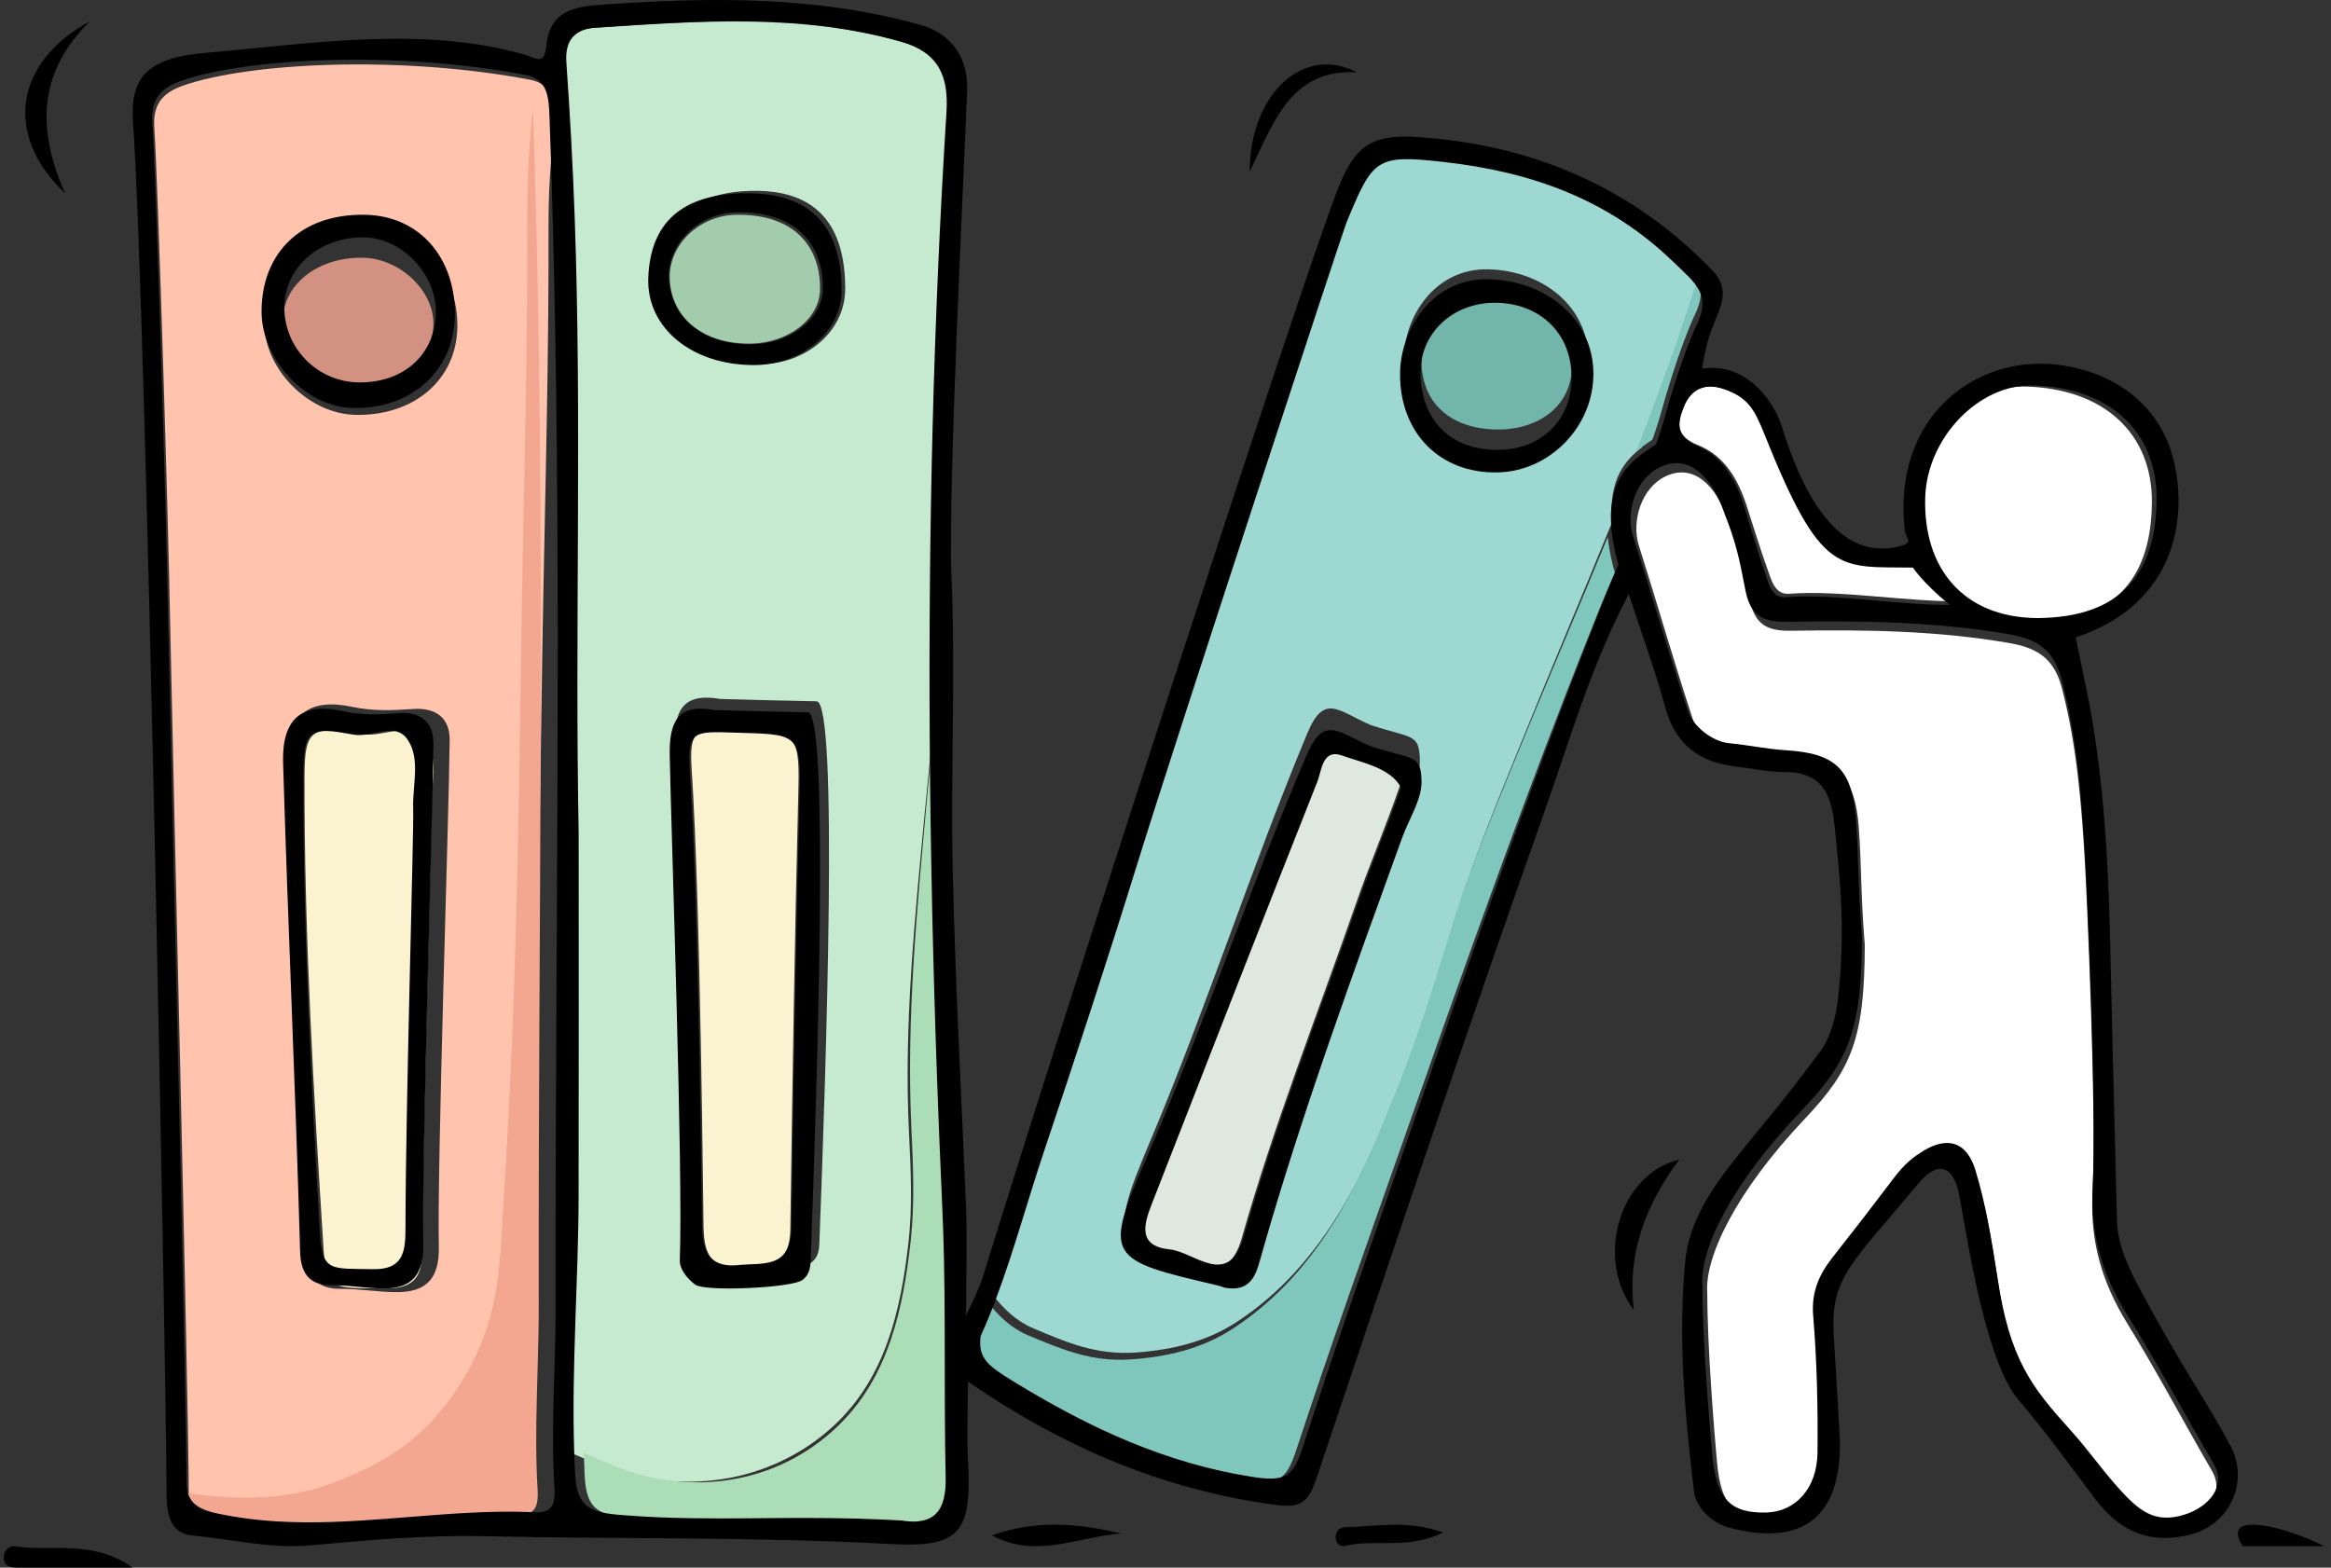 <?xml version="1.0" encoding="UTF-8"?> <svg xmlns="http://www.w3.org/2000/svg" width="223" height="150" viewBox="0 0 223 150"><rect x="0" y="0" width="223" height="150" fill="#333333" stroke="none"/><g fill="none" fill-rule="evenodd"><path fill="#DFE8DF" d="M128.258,72.049 C126.352,71.368 126.297,73.51 125.878,74.566 C120.504,88.147 115.209,101.758 109.907,115.366 C109.153,117.299 108.491,119.445 111.618,119.762 C114.05,120.006 117.326,123.656 118.8,118.452 C121.884,107.554 126.06,97.002 129.774,86.301 C130.969,82.848 132.667,78.869 133.94,75.128 C132.911,73.233 130.258,72.764 128.258,72.049"></path><path fill="#C5EACF" d="M90.958 145.537C90.864 145.801 90.751 146.037 90.609 146.244 90.751 146.037 90.864 145.801 90.958 145.537M88.68 98.63C88.712 99.315 88.746 100 88.778 100.685 88.746 100 88.712 99.315 88.68 98.63M88.658 104.795C88.702 106.163 88.752 107.532 88.8 108.904 88.752 107.532 88.705 106.163 88.658 104.795M90.811 141.781C90.785 140.412 90.77 139.04 90.757 137.671 90.77 139.04 90.785 140.412 90.811 141.781M90.655 110.959C90.737 113.013 90.822 115.066 90.913 117.123 90.822 115.066 90.737 113.013 90.655 110.959M88.696 92.466C88.715 93.149 88.737 93.835 88.762 94.521 88.737 93.835 88.715 93.149 88.696 92.466M90.765 127.397C90.781 131.506 90.762 135.618 90.803 139.726 90.762 135.618 90.781 131.506 90.765 127.397M89.146 145.798C88.897 145.889 88.62 145.952 88.312 145.983 88.62 145.952 88.897 145.889 89.146 145.798M72.87 34.833C67.117 34.84 63.025 31.204 63.184 26.433 63.391 20.341 67.101 18.366 71.862 18.262 75.83 18.175 80.858 19.411 80.858 27.603 80.858 31.947 76.82 34.829 72.87 34.833zM78.401 118.575C78.369 119.467 78.379 120.244 77.577 120.841 76.581 121.59 67.976 121.978 67.034 121.273 66.22 120.669 65.504 119.799 65.539 118.951 65.87 110.677 64.705 78.876 64.549 71.23 64.482 68.053 65.284 66.248 68.893 66.879 69.014 66.9 77.972 67.114 78.096 67.104 80.25 66.927 79.003 102.6 78.401 118.575zM86.369 4.032C76.571 1.246 66.678 2.024 56.714 2.674 54.681 2.806 53.65 3.824 53.809 6.018 54.159 10.861 54.426 15.711 54.608 20.563 55.337 40.348 54.621 60.136 55.006 79.922 55.006 91.455 55.025 102.988 54.999 114.521 54.98 122.682 54.312 130.831 54.566 138.999 55.537 139.421 56.52 139.819 57.513 140.204 65.096 143.15 73.682 142.004 79.709 136.469 84.73 131.855 86.159 125.399 86.901 118.998 87.305 115.479 87.136 111.919 86.961 108.391 86.455 98.161 87.518 87.83 88.479 77.65 88.689 75.419 88.909 73.189 89.128 70.959 88.995 50.891 89.469 30.826 90.754 10.764 90.974 7.357 90.013 5.068 86.369 4.032L86.369 4.032zM53.834 141.781C53.799 141.095 53.771 140.412 53.752 139.726 53.771 140.412 53.799 141.095 53.834 141.781M74.344 145.894C75.023 145.89 75.707 145.887 76.399 145.887 75.707 145.887 75.023 145.89 74.344 145.894M88.712 86.301C88.721 86.986 88.734 87.671 88.746 88.356 88.734 87.671 88.721 86.986 88.712 86.301M74.344 145.881C73.652 145.887 72.967 145.894 72.289 145.9 72.967 145.894 73.652 145.887 74.344 145.881M72.289 145.884C71.601 145.89 70.917 145.894 70.233 145.897 70.917 145.894 71.601 145.89 72.289 145.884"></path><path fill="#FFC3AE" d="M19.074 144.012C18.914 143.908 18.769 143.792 18.64 143.66 18.769 143.792 18.914 143.908 19.074 144.012M18.92 145.922C18.879 145.9 18.835 145.881 18.794 145.859 18.835 145.881 18.879 145.9 18.92 145.922"></path><path fill="#FFC3AE" d="M18.922 145.917C18.878 145.898 18.834 145.883 18.793 145.864 18.834 145.883 18.878 145.898 18.922 145.917M16.846 143.902C16.815 143.861 16.787 143.817 16.758 143.77 16.787 143.817 16.815 143.861 16.846 143.902"></path><path fill="#FFC3AE" d="M18.922 145.925C18.878 145.903 18.837 145.881 18.793 145.856 18.837 145.878 18.878 145.903 18.922 145.925M18.909 143.897C18.875 143.859 18.84 143.815 18.805 143.774 18.84 143.815 18.875 143.859 18.909 143.897M16.823 143.941C16.807 143.872 16.794 143.803 16.782 143.73 16.794 143.803 16.807 143.872 16.823 143.941"></path><path fill="#FFC3AE" d="M16.834,143.916 C16.812,143.862 16.79,143.812 16.771,143.755 C16.79,143.812 16.812,143.862 16.834,143.916"></path><path fill="#FFC3AE" d="M16.827 143.924C16.809 143.867 16.793 143.807 16.777 143.748 16.793 143.807 16.809 143.867 16.827 143.924M51.796 142.378C51.827 142.927 51.821 143.428 51.72 143.836 51.821 143.428 51.827 142.927 51.796 142.378 51.704 140.809 51.667 139.24 51.664 137.671 51.667 139.24 51.704 140.809 51.796 142.378"></path><path fill="#FFC3AE" d="M16.84 143.908C16.812 143.861 16.787 143.814 16.765 143.763 16.787 143.814 16.812 143.861 16.84 143.908M51.74 125.342C51.737 123.289 51.734 121.234 51.737 119.178 51.734 121.234 51.737 123.289 51.74 125.342M18.922 145.912C18.878 145.897 18.837 145.881 18.793 145.868 18.837 145.881 18.878 145.897 18.922 145.912M33.926 39.691C29.484 39.567 25.267 35.276 25.298 30.911 25.33 25.693 28.993 22.12 35.114 22.196 40.428 22.262 43.819 26.146 43.753 31.295 43.687 36.338 39.577 39.85 33.926 39.691zM41.982 119.281C42.045 122.28 40.844 123.63 38.001 123.64 36.176 123.643 34.354 123.307 32.532 123.32 30.203 123.333 29.425 122.035 29.365 120.058 28.892 104.16 28.12 88.519 27.622 72.621 27.492 68.398 29.532 66.753 33.68 67.633 35.643 68.05 37.544 67.98 39.492 67.842 41.607 67.692 43.044 68.609 43.019 70.837 42.927 78.964 41.812 111.264 41.982 119.281zM53.004 11.691C52.932 9.671 52.796 8.025 50.719 7.63 38.417 5.294 23.953 5.952 17.526 8.188 15.433 8.917 14.626 10.082 14.762 12.197 15.134 18.021 16.108 49.835 16.284 59.913 16.432 68.164 18.049 134.689 18.055 142.58 18.055 142.806 18.074 143.013 18.103 143.204 23.13 144.097 28.655 144.207 33.431 142.452 37.081 141.107 40.447 139.431 43.161 136.545 45.859 133.677 47.81 130.365 48.875 126.567 49.909 122.891 49.931 118.81 50.19 115.003 50.41 111.763 50.596 108.519 50.757 105.276 51.428 91.851 51.662 78.406 51.844 64.966 52.024 51.81 52.443 38.658 52.475 25.501 52.481 22.239 52.418 18.988 52.692 15.735 52.799 14.492 52.913 13.248 53.014 12.004 54.211 45.082 53.695 78.17 53.6 111.255 53.698 78.065 54.215 44.874 53.004 11.691L53.004 11.691z"></path><path fill="#FFC3AE" d="M18.909,145.903 C18.875,145.897 18.84,145.887 18.805,145.878 C18.84,145.887 18.875,145.897 18.909,145.903"></path><path fill="#FFC3AE" d="M18.92 145.909C18.879 145.897 18.838 145.884 18.794 145.872 18.838 145.884 18.879 145.897 18.92 145.909M51.856 145.746C51.793 145.853 51.714 145.95 51.62 146.035 51.714 145.95 51.793 145.853 51.856 145.746M53.798 110.959C53.792 113.011 53.792 115.067 53.788 117.123 53.792 115.067 53.792 113.011 53.798 110.959M51.803 143.688C51.768 143.795 51.727 143.892 51.674 143.983 51.727 143.892 51.768 143.795 51.803 143.688"></path><path fill="#9ED8D2" d="M162.673 28.687C162.701 28.74 162.726 28.794 162.748 28.848 162.726 28.794 162.701 28.74 162.673 28.687M162.733 30.765C162.717 30.803 162.704 30.84 162.689 30.879 162.704 30.84 162.717 30.803 162.733 30.765"></path><path fill="#9ED8D2" d="M162.729 30.774C162.717 30.806 162.704 30.837 162.692 30.87 162.704 30.837 162.717 30.806 162.729 30.774M158.657 40.905C158.619 41.036 158.582 41.163 158.544 41.287 158.582 41.163 158.619 41.036 158.657 40.905M162.722 28.694C162.715 28.742 162.709 28.791 162.7 28.84 162.709 28.791 162.715 28.742 162.722 28.694"></path><path fill="#9ED8D2" d="M162.728,30.753 C162.718,30.799 162.706,30.844 162.693,30.89 C162.706,30.844 162.718,30.799 162.728,30.753"></path><path fill="#9ED8D2" d="M162.726 30.751C162.717 30.798 162.707 30.845 162.695 30.893 162.707 30.845 162.717 30.798 162.726 30.751M96.949 133.562C97.138 133.629 97.333 133.698 97.54 133.77 99.377 134.421 101.233 135.037 103.114 135.616 101.233 135.037 99.377 134.421 97.54 133.77 97.333 133.698 97.138 133.629 96.949 133.562M146.27 76.027C148.118 70.272 150.018 64.536 151.983 58.829 152.149 58.35 152.299 57.919 152.435 57.534 152.299 57.919 152.149 58.35 151.983 58.829 150.015 64.536 148.118 70.272 146.27 76.027M143.182 43.293C137.924 43.386 134.271 39.695 134.305 34.326 134.334 30.335 137.25 25.611 142.458 25.772 147.672 25.932 151.919 29.376 151.951 34.299 151.982 39.111 147.988 43.208 143.182 43.293zM134.018 78.208C129.347 91.546 124.611 104.86 120.847 118.494 120.379 120.188 120.048 122.297 117.38 121.822 117.128 121.737 116.9 121.643 116.663 121.586 106.276 119.088 105.929 118.944 110.084 109.077 115.488 96.25 119.722 82.993 125.072 70.155 126.715 66.217 128.099 68.105 131.171 69.39 135.083 70.675 135.765 70.157 135.835 72.69 135.882 74.512 134.662 76.366 134.018 78.208zM158.682 38.589C160.113 34.766 161.469 30.913 162.711 27.023 162.249 26.108 161.311 25.32 160.208 24.258 153.951 18.241 146.538 15.604 138.066 14.656 131.493 13.92 131.215 14.309 128.64 20.536 128.27 21.433 112.299 69.837 108.501 82.04 105.606 91.342 102.563 100.59 99.454 109.822 97.887 114.482 96.569 119.318 94.894 123.786 94.894 123.786 94.894 123.783 94.897 123.783 95.946 125.209 97.248 126.416 98.809 127.082 102.102 128.477 104.917 129.675 108.63 129.417 112.062 129.178 115.383 128.408 118.306 126.498 122.541 123.729 125.732 120.022 128.327 115.713 130.656 111.849 132.375 107.584 134.034 103.412 135.294 100.232 136.4 96.995 137.434 93.736 138.208 91.308 138.919 88.86 139.687 86.428 141.216 81.599 143.182 76.877 145.071 72.181 148.067 64.74 151.218 57.361 154.235 49.93L154.235 49.93C153.863 45.881 155.474 44.035 157.067 42.819 157.613 41.413 158.151 40.003 158.682 38.589L158.682 38.589zM162.717 28.693C162.714 28.742 162.711 28.791 162.704 28.841 162.711 28.791 162.714 28.742 162.717 28.693M158.646 43.016C158.611 43.116 158.58 43.207 158.555 43.285 158.58 43.207 158.611 43.116 158.646 43.016"></path><path fill="#9ED8D2" d="M158.755 43.043C158.657 43.114 158.553 43.185 158.446 43.258 158.553 43.185 158.657 43.114 158.755 43.043M158.737 40.666C158.64 40.988 158.545 41.28 158.464 41.526 158.545 41.28 158.64 40.988 158.737 40.666M162.731 30.757C162.718 30.8 162.706 30.843 162.69 30.887 162.706 30.843 162.718 30.8 162.731 30.757M115.444 140.151C114.75 139.896 114.066 139.613 113.389 139.301 114.066 139.613 114.75 139.896 115.444 140.151M154.401 53.089C154.457 53.308 154.517 53.531 154.58 53.76 154.517 53.531 154.457 53.308 154.401 53.089M119.555 142.072C118.859 141.908 118.174 141.713 117.5 141.49 118.174 141.713 118.859 141.908 119.555 142.072"></path><path fill="#9ED8D2" d="M154.42,53.117 C154.464,53.317 154.511,53.523 154.561,53.733 C154.511,53.523 154.464,53.317 154.42,53.117"></path><path fill="#9ED8D2" d="M154.443 53.18C154.471 53.34 154.503 53.503 154.538 53.669 154.503 53.503 154.471 53.34 154.443 53.18M94.822 127.572C94.869 127.455 94.919 127.342 94.966 127.223 94.919 127.342 94.869 127.455 94.822 127.572M94.872 125.397C94.888 125.36 94.903 125.322 94.916 125.287 94.903 125.322 94.888 125.36 94.872 125.397M162.712 28.692C162.712 28.741 162.712 28.791 162.709 28.842 162.712 28.791 162.712 28.741 162.712 28.692M105.169 137.671C104.478 137.015 103.793 136.325 103.114 135.616 103.793 136.325 104.478 137.015 105.169 137.671M92.628 127.877C92.77 127.559 92.911 127.238 93.05 126.918 92.911 127.238 92.77 127.559 92.628 127.877"></path><path fill="#9ED8D2" d="M162.692 28.689C162.704 28.741 162.72 28.793 162.729 28.846 162.72 28.793 162.704 28.741 162.692 28.689M154.449 51.109C154.471 51.279 154.5 51.453 154.531 51.63 154.5 51.453 154.471 51.28 154.449 51.109"></path><path fill="#9ED8D2" d="M162.701,28.69 C162.707,28.741 162.714,28.792 162.72,28.844 C162.714,28.792 162.707,28.741 162.701,28.69"></path><path fill="#9ED8D2" d="M162.707,28.691 C162.711,28.741 162.714,28.792 162.714,28.843 C162.714,28.792 162.711,28.741 162.707,28.691"></path><path fill="#9ED8D2" d="M162.696 28.689C162.706 28.741 162.715 28.792 162.725 28.845 162.715 28.792 162.706 28.741 162.696 28.689M154.468 51.178C154.481 51.304 154.497 51.432 154.512 51.562 154.497 51.432 154.481 51.304 154.468 51.178"></path><path fill="#9ED8D2" d="M162.679,28.687 C162.701,28.74 162.723,28.793 162.742,28.847 C162.723,28.793 162.701,28.74 162.679,28.687"></path><path fill="#9ED8D2" d="M162.685,28.688 C162.704,28.74 162.72,28.793 162.736,28.846 C162.72,28.793 162.704,28.74 162.685,28.688"></path><path fill="#ABDDB7" d="M87.188,107.905 C87.357,111.49 87.521,115.108 87.13,118.684 C86.412,125.19 85.03,131.75 80.172,136.439 C74.341,142.064 66.035,143.229 58.699,140.235 C57.738,139.844 56.787,139.44 55.848,139.01 C55.848,139.013 55.848,139.013 55.848,139.013 C55.867,139.716 55.894,140.416 55.928,141.119 C55.981,142.211 56.131,143.022 56.455,143.623 C56.562,143.824 56.692,144.002 56.839,144.158 C57.289,144.629 57.935,144.915 58.859,145.084 C59.167,145.141 59.505,145.182 59.878,145.217 C60.158,145.243 60.435,145.265 60.709,145.287 C61.263,145.332 61.811,145.37 62.353,145.402 C62.898,145.433 63.437,145.459 63.973,145.484 C65.85,145.561 67.695,145.583 69.548,145.583 C70.074,145.583 70.604,145.583 71.136,145.58 C71.669,145.577 72.202,145.573 72.737,145.567 C73.541,145.561 74.35,145.554 75.169,145.548 C75.443,145.548 75.717,145.545 75.991,145.545 C76.542,145.542 77.097,145.538 77.657,145.538 C78.5,145.542 79.353,145.545 80.224,145.558 C81.674,145.577 83.174,145.618 84.728,145.688 C85.353,145.717 85.984,145.748 86.631,145.787 C87.228,145.888 87.752,145.914 88.204,145.869 C88.506,145.838 88.777,145.774 89.02,145.682 C89.506,145.497 89.876,145.189 90.15,144.769 C90.288,144.559 90.399,144.32 90.492,144.053 C90.581,143.789 90.649,143.496 90.695,143.178 C90.769,142.701 90.793,142.163 90.781,141.574 C90.756,140.48 90.741,139.382 90.729,138.288 C90.689,134.454 90.707,130.617 90.692,126.784 C90.689,125.689 90.682,124.592 90.67,123.497 C90.658,122.403 90.642,121.308 90.621,120.214 C90.584,118.569 90.535,116.931 90.464,115.289 C90.464,115.273 90.461,115.257 90.461,115.244 C90.371,113.202 90.288,111.163 90.208,109.123 C90.177,108.347 90.15,107.571 90.119,106.798 C90.073,105.534 90.024,104.275 89.98,103.015 C89.947,102.032 89.916,101.052 89.882,100.069 C89.851,99.044 89.817,98.02 89.787,96.995 C89.753,95.872 89.722,94.752 89.691,93.629 C89.666,92.786 89.645,91.943 89.626,91.103 C89.593,89.84 89.562,88.58 89.534,87.32 C89.522,86.732 89.509,86.143 89.5,85.555 C89.392,80.323 89.319,75.093 89.285,69.863 C89.072,72.13 88.86,74.396 88.657,76.663 C87.727,87.009 86.699,97.508 87.188,107.905"></path><path fill="#FFFFFF" d="M194.085,59.589 C202.947,59.591 205.808,54.653 205.866,48.09 C205.927,41.463 201.249,37.172 193.775,36.989 C188.487,36.859 183.445,42.082 183.269,47.872 C183.058,54.653 186.891,59.475 194.085,59.589"></path><path fill="#FFFFFF" d="M161.082,38.912 C160.428,40.479 160.279,41.716 162.458,42.595 C165.019,43.63 166.297,45.922 167.1,48.4 C167.764,50.45 168.388,52.512 169.117,54.541 C169.47,55.527 169.803,56.915 171.15,56.813 C175.999,56.443 182.383,57.575 187.371,57.533 C184.671,55.413 183.742,54.023 183.742,54.023 C176.316,53.919 174.701,54.907 169.016,41.379 C168.026,39.023 167.336,37.98 165.028,37.224 C163.173,36.616 161.807,37.171 161.082,38.912"></path><path fill="#FFFFFF" d="M203.495,126.606 C201.145,122.796 199.951,118.867 200.183,114.317 C200.594,106.222 199.608,85.176 199.469,82.762 C199.141,77.085 198.705,71.41 197.265,65.88 C196.606,63.353 195.292,62.069 192.358,61.554 C185.364,60.327 178.37,60.24 171.346,60.354 C169.061,60.391 167.852,59.77 167.388,57.325 C166.81,54.253 166.479,52.728 165.403,49.981 C164.164,46.334 161.987,44.344 159.365,45.566 C157.025,46.659 156.051,49.873 156.786,52.202 C158.676,58.179 160.005,62.893 161.956,68.849 C162.42,70.268 164.204,71.79 165.864,71.946 C167.651,72.115 169.42,72.506 171.207,72.617 C175.863,72.904 177.468,74.363 177.826,79.186 C178.101,82.926 177.996,85.435 178.398,90.419 C178.386,99.391 177.121,102.34 172.685,107.03 C166.012,114.08 163.05,120.349 163.332,123.748 C163.332,129.003 164.027,137.341 164.256,139.872 C164.64,144.101 165.963,145.502 169.407,145.396 C172.128,145.308 174.166,143.096 174.2,139.669 C174.246,135.313 174.144,130.941 173.791,126.6 C173.603,124.316 174.37,122.64 175.668,120.98 C177.594,118.514 179.493,116.027 181.363,113.521 C182.09,112.551 182.854,111.711 183.92,111.05 C185.751,109.805 188.091,109.318 189.127,112.757 C190.135,116.105 190.651,119.491 191.186,122.936 C192.355,130.797 194.395,133.4 198.136,137.585 C199.661,139.292 200.975,141.186 202.484,142.905 C204.518,145.224 206.036,146.532 208.939,145.574 C211.11,144.856 212.872,142.908 211.608,140.73 C208.877,136.037 206.345,131.225 203.495,126.606"></path><path fill="#FBF3CF" d="M34.627,70.244 C29.853,69.433 29.151,69.711 29.134,74.181 C29.087,89.097 30.013,104.776 30.963,119.664 C31.217,123.616 32.204,123.2 36.804,123.286 C40.356,123.35 40.404,121.321 40.407,118.987 C40.421,107.19 41.343,79.613 41.255,77.636 C41.15,75.307 42.107,72.654 40.624,70.723 C39.23,68.902 36.689,70.595 34.627,70.244"></path><path fill="#D39281" d="M34.676,24.658 C30.373,24.601 27.016,27.272 27.078,30.707 C27.138,34.171 30.313,36.972 34.197,36.986 C38.494,37.002 41.45,34.553 41.463,30.969 C41.472,27.742 38.206,24.706 34.676,24.658"></path><path fill="#FBF3CF" d="M70.447,69.907 C66.551,69.781 65.907,69.649 66.177,73.72 C67.029,86.625 67.273,115.973 67.306,117.33 C67.351,119.235 67.583,121.532 70.679,121.201 C72.926,120.962 75.553,121.596 75.607,117.633 C75.803,103.829 76.028,89.244 76.381,75.44 C76.522,69.888 75.95,70.085 70.447,69.907"></path><path fill="#F4A790" d="M50.976,10.274 C50.878,11.529 50.767,12.784 50.662,14.039 C50.393,17.321 50.455,20.602 50.449,23.893 C50.418,37.169 50.008,50.441 49.832,63.716 C49.653,77.278 49.424,90.844 48.767,104.391 C48.61,107.664 48.428,110.937 48.212,114.207 C47.959,118.049 47.937,122.166 46.925,125.875 C45.882,129.708 43.972,133.05 41.331,135.943 C38.675,138.856 35.38,140.548 31.807,141.904 C27.132,143.675 21.724,143.564 16.802,142.663 C16.815,142.736 16.827,142.805 16.842,142.875 C16.849,142.897 16.852,142.919 16.858,142.944 C16.873,143.005 16.889,143.065 16.907,143.122 C16.916,143.147 16.923,143.172 16.932,143.197 C16.95,143.254 16.972,143.305 16.994,143.359 C17.006,143.384 17.015,143.409 17.027,143.431 C17.049,143.482 17.074,143.529 17.102,143.577 C17.114,143.599 17.126,143.621 17.142,143.643 C17.169,143.691 17.197,143.735 17.228,143.776 C17.24,143.798 17.259,143.817 17.271,143.836 C17.305,143.877 17.339,143.922 17.373,143.96 C17.385,143.972 17.398,143.985 17.41,143.997 C17.537,144.13 17.679,144.247 17.836,144.352 C17.861,144.367 17.882,144.386 17.907,144.402 C17.95,144.428 17.99,144.45 18.033,144.472 C18.064,144.491 18.098,144.51 18.132,144.526 C18.172,144.548 18.215,144.567 18.255,144.589 C18.296,144.605 18.333,144.624 18.373,144.639 C18.413,144.658 18.456,144.674 18.499,144.693 C18.542,144.709 18.586,144.725 18.632,144.744 C18.675,144.756 18.715,144.772 18.758,144.788 C18.811,144.804 18.863,144.82 18.913,144.835 C18.956,144.848 18.996,144.861 19.036,144.873 C19.098,144.892 19.163,144.908 19.227,144.927 C19.261,144.937 19.295,144.946 19.329,144.952 C19.431,144.978 19.533,145.003 19.638,145.028 C20.579,145.234 21.517,145.398 22.455,145.525 C23.081,145.61 23.707,145.677 24.334,145.73 C24.645,145.759 24.957,145.781 25.272,145.8 C32.152,146.227 39.014,145.013 45.885,144.873 C47.135,144.848 48.385,144.858 49.634,144.921 C49.844,144.93 50.032,144.924 50.199,144.899 C50.369,144.873 50.514,144.835 50.64,144.779 C50.705,144.75 50.763,144.718 50.819,144.684 C50.871,144.649 50.924,144.611 50.967,144.57 C51.06,144.484 51.137,144.386 51.199,144.279 C51.251,144.187 51.291,144.089 51.325,143.982 C51.334,143.947 51.347,143.909 51.356,143.868 C51.455,143.485 51.461,143.014 51.43,142.499 C51.34,141.025 51.303,139.551 51.3,138.078 C51.297,137.344 51.303,136.607 51.313,135.871 C51.365,132.187 51.55,128.506 51.541,124.825 C51.538,122.438 51.535,120.047 51.538,117.657 C51.538,117.122 51.541,116.588 51.541,116.053 C51.544,114.191 51.544,112.328 51.55,110.469 C51.55,110.453 51.55,110.437 51.55,110.425 C51.643,77.04 52.149,43.652 50.976,10.274"></path><path fill="#A2CCAB" d="M70.588,20.548 C66.809,20.549 63.995,23.516 64.07,26.593 C64.161,30.195 67.011,32.921 71.778,32.876 C75.31,32.843 78.351,30.61 78.449,27.774 C78.556,24.6 76.909,20.547 70.588,20.548"></path><path fill="#71B5AB" d="M143.132,28.767 C139.055,28.743 135.933,31.336 135.996,34.695 C136.075,38.831 139.107,41.145 143.432,41.095 C147.559,41.048 150.406,38.551 150.38,35.003 C150.35,31.191 147.229,28.792 143.132,28.767"></path><path fill="#7FC6BD" d="M156.545 43.151C156.961 42.831 157.377 42.552 157.757 42.29 157.869 42.214 157.977 42.14 158.078 42.067 158.078 42.067 158.127 41.935 158.209 41.704 158.235 41.623 158.268 41.528 158.304 41.424 158.33 41.35 158.356 41.271 158.386 41.186 158.471 40.93 158.569 40.627 158.671 40.291 158.687 40.243 158.7 40.194 158.717 40.145 158.756 40.017 158.795 39.884 158.835 39.748 158.9 39.525 158.969 39.294 159.034 39.055 159.493 37.375 160.279 34.851 161.078 32.7 161.442 31.723 161.808 30.822 162.146 30.113 162.192 30.019 162.234 29.927 162.273 29.837 162.287 29.803 162.3 29.771 162.313 29.737 162.339 29.682 162.362 29.625 162.382 29.57 162.398 29.53 162.411 29.491 162.427 29.451 162.444 29.406 162.46 29.36 162.473 29.316 162.49 29.27 162.503 29.226 162.516 29.181 162.529 29.145 162.542 29.107 162.552 29.071 162.565 29.023 162.578 28.976 162.588 28.929 162.598 28.898 162.604 28.866 162.611 28.836 162.624 28.786 162.634 28.737 162.644 28.688 162.647 28.662 162.653 28.635 162.657 28.61 162.666 28.559 162.673 28.509 162.68 28.459 162.683 28.436 162.686 28.413 162.689 28.392 162.696 28.34 162.699 28.289 162.703 28.238 162.703 28.219 162.706 28.2 162.706 28.181 162.709 28.128 162.709 28.076 162.709 28.025 162.709 28.009 162.712 27.994 162.709 27.978 162.709 27.925 162.706 27.872 162.703 27.82 162.703 27.807 162.703 27.794 162.703 27.782 162.696 27.728 162.689 27.674 162.683 27.622 162.683 27.612 162.68 27.601 162.68 27.591 162.67 27.537 162.66 27.483 162.65 27.429 162.647 27.422 162.647 27.414 162.644 27.407 162.634 27.352 162.617 27.297 162.604 27.243 162.601 27.238 162.601 27.232 162.598 27.227 162.581 27.171 162.565 27.117 162.545 27.062 162.545 27.059 162.542 27.055 162.542 27.051 162.522 26.996 162.499 26.94 162.477 26.885 162.477 26.883 162.473 26.882 162.473 26.88 162.45 26.824 162.424 26.768 162.395 26.713 162.395 26.712 162.395 26.712 162.395 26.712 161.108 30.76 159.703 34.769 158.219 38.749 157.669 40.22 157.112 41.687 156.545 43.151M144.643 73.402C142.752 78.053 140.785 82.728 139.254 87.509 138.486 89.918 137.774 92.341 136.999 94.747 135.965 97.973 134.858 101.178 133.597 104.327 131.936 108.459 130.216 112.681 127.886 116.508 125.289 120.774 122.095 124.445 117.858 127.186 114.933 129.078 111.609 129.84 108.175 130.077 104.459 130.332 101.641 129.146 98.346 127.765 96.784 127.105 95.481 125.91 94.431 124.498 94.428 124.498 94.428 124.501 94.428 124.501 94.311 124.809 94.194 125.114 94.074 125.419 94.061 125.453 94.045 125.49 94.029 125.528 93.922 125.798 93.814 126.066 93.704 126.334 93.656 126.452 93.606 126.564 93.558 126.679 93.476 126.875 93.394 127.071 93.308 127.267 93.169 127.584 93.027 127.902 92.885 128.216 92.831 128.627 92.825 128.985 92.866 129.308 92.894 129.523 92.945 129.722 93.021 129.909 93.055 130.002 93.1 130.092 93.147 130.179 93.245 130.357 93.365 130.525 93.511 130.69 94.02 131.262 94.829 131.791 95.974 132.485 96.139 132.584 96.309 132.687 96.49 132.793 98.093 133.754 99.712 134.666 101.353 135.522 101.66 135.68 101.97 135.839 102.28 135.995 103.029 136.374 103.785 136.744 104.547 137.096 105.464 137.519 106.391 137.924 107.327 138.303 107.795 138.493 108.266 138.677 108.741 138.854 109.686 139.212 110.644 139.545 111.615 139.85 112.586 140.158 113.566 140.438 114.563 140.69 115.062 140.814 115.562 140.932 116.068 141.044 117.077 141.265 118.101 141.458 119.142 141.62 119.973 141.748 120.637 141.804 121.178 141.772 121.719 141.741 122.14 141.62 122.484 141.399 122.528 141.371 122.57 141.34 122.611 141.309 122.693 141.247 122.769 141.178 122.845 141.103 122.917 141.026 122.987 140.945 123.053 140.855 123.123 140.764 123.186 140.668 123.25 140.565 123.531 140.095 123.768 139.479 124.027 138.692 127.338 128.652 130.887 118.686 134.403 108.707 134.906 107.282 135.409 105.857 135.908 104.432 139.283 94.812 142.704 85.207 146.281 75.657 148.425 69.928 150.626 64.218 152.909 58.538 153.102 58.061 153.276 57.632 153.434 57.249 154.12 55.589 154.49 54.799 154.49 54.799 154.427 54.572 154.367 54.352 154.31 54.135 154.297 54.084 154.285 54.033 154.272 53.982 154.222 53.775 154.174 53.571 154.13 53.373 154.12 53.332 154.114 53.291 154.105 53.25 154.07 53.086 154.038 52.925 154.01 52.767 154 52.713 153.988 52.658 153.981 52.604 153.95 52.429 153.921 52.257 153.899 52.089 153.889 52.027 153.883 51.967 153.874 51.906 153.858 51.777 153.842 51.65 153.829 51.525 153.823 51.474 153.817 51.421 153.814 51.37L153.814 51.37C150.794 58.728 147.641 66.035 144.643 73.402"></path><path fill="#000000" d="M209.068,144.9 C206.127,145.86 204.589,144.55 202.528,142.226 C200.999,140.503 199.668,138.605 198.124,136.894 C194.334,132.7 192.267,130.092 191.083,122.214 C190.541,118.762 190.018,115.368 188.997,112.013 C187.948,108.566 185.577,109.054 183.723,110.302 C182.642,110.965 181.869,111.806 181.132,112.779 C179.238,115.29 177.314,117.783 175.363,120.253 C174.048,121.917 173.271,123.596 173.462,125.886 C173.819,130.236 173.922,134.617 173.875,138.983 C173.841,142.417 171.777,144.634 169.021,144.722 C165.532,144.828 164.191,143.424 163.803,139.186 C163.571,136.65 162.866,128.294 162.866,123.027 C162.581,119.622 165.582,113.339 172.341,106.274 C176.835,101.574 178.116,98.618 178.129,89.627 C177.722,84.633 177.828,82.119 177.549,78.37 C177.186,73.537 175.56,72.075 170.844,71.787 C169.033,71.676 167.242,71.284 165.431,71.115 C163.749,70.958 161.942,69.433 161.472,68.012 C159.496,62.042 158.149,57.318 156.235,51.328 C155.49,48.994 156.477,45.773 158.848,44.678 C161.504,43.453 163.709,45.448 164.965,49.103 C166.055,51.855 166.39,53.384 166.975,56.462 C167.445,58.913 168.67,59.535 170.985,59.498 C178.101,59.384 185.185,59.47 192.27,60.7 C195.243,61.216 196.574,62.504 197.241,65.036 C198.7,70.577 199.142,76.265 199.474,81.954 C199.615,84.373 200.614,105.464 200.198,113.576 C199.963,118.136 201.172,122.073 203.552,125.892 C206.44,130.52 209.005,135.343 211.771,140.046 C213.052,142.229 211.266,144.181 209.068,144.9 Z M154.162,50.607 C154.165,50.659 154.171,50.711 154.178,50.763 C154.19,50.889 154.206,51.016 154.222,51.146 C154.231,51.207 154.237,51.267 154.247,51.33 C154.269,51.499 154.297,51.671 154.328,51.848 C154.334,51.901 154.347,51.957 154.356,52.011 C154.384,52.17 154.416,52.332 154.45,52.497 C154.46,52.538 154.466,52.579 154.475,52.62 C154.519,52.82 154.566,53.024 154.616,53.233 C154.629,53.283 154.641,53.335 154.654,53.386 C154.71,53.604 154.77,53.826 154.832,54.054 C154.832,54.054 154.466,54.848 153.786,56.516 C153.63,56.901 153.457,57.332 153.266,57.811 C151.008,63.521 148.825,69.26 146.701,75.019 C143.159,84.617 139.77,94.271 136.428,103.941 C135.933,105.373 135.435,106.806 134.937,108.238 C131.454,118.267 127.94,128.284 124.661,138.376 C124.404,139.167 124.169,139.787 123.89,140.259 C123.828,140.362 123.765,140.459 123.696,140.55 C123.63,140.64 123.562,140.722 123.489,140.8 C123.414,140.875 123.339,140.944 123.258,141.006 C123.217,141.038 123.176,141.069 123.132,141.097 C122.791,141.319 122.374,141.441 121.839,141.472 C121.303,141.504 120.646,141.447 119.822,141.319 C118.791,141.156 117.777,140.963 116.777,140.74 C116.276,140.628 115.781,140.509 115.287,140.384 C114.3,140.131 113.329,139.849 112.367,139.54 C111.406,139.233 110.457,138.898 109.52,138.539 C109.051,138.361 108.584,138.176 108.12,137.985 C107.193,137.604 106.275,137.197 105.367,136.772 C104.612,136.419 103.864,136.046 103.121,135.665 C102.815,135.508 102.508,135.349 102.204,135.189 C100.578,134.329 98.975,133.413 97.387,132.447 C97.208,132.34 97.039,132.237 96.876,132.137 C95.742,131.44 94.94,130.908 94.436,130.333 C94.292,130.167 94.173,129.998 94.076,129.82 C94.029,129.732 93.985,129.642 93.951,129.548 C93.876,129.36 93.825,129.16 93.797,128.944 C93.757,128.619 93.763,128.259 93.816,127.846 C93.957,127.531 94.098,127.212 94.236,126.893 C94.32,126.696 94.402,126.499 94.483,126.302 C94.53,126.186 94.58,126.073 94.627,125.954 C94.737,125.686 94.843,125.417 94.95,125.144 C94.966,125.107 94.981,125.069 94.994,125.035 C95.113,124.729 95.229,124.422 95.344,124.112 C97.004,119.665 98.311,114.852 99.864,110.215 C102.946,101.026 105.962,91.823 108.831,82.565 C112.596,70.42 128.426,22.245 128.792,21.353 C131.345,15.156 131.62,14.768 138.135,15.501 C146.532,16.445 153.88,19.069 160.082,25.058 C161.175,26.114 162.105,26.899 162.562,27.81 C162.562,27.81 162.562,27.81 162.562,27.81 C162.591,27.863 162.616,27.916 162.637,27.97 C162.637,27.972 162.641,27.973 162.641,27.975 C162.663,28.027 162.684,28.08 162.703,28.134 C162.703,28.137 162.706,28.141 162.706,28.144 C162.725,28.196 162.741,28.248 162.757,28.302 C162.76,28.307 162.76,28.312 162.763,28.318 C162.775,28.369 162.791,28.421 162.8,28.474 C162.803,28.481 162.803,28.488 162.807,28.495 C162.816,28.546 162.825,28.598 162.835,28.65 C162.835,28.66 162.838,28.67 162.838,28.68 C162.844,28.73 162.85,28.781 162.857,28.832 C162.857,28.844 162.857,28.857 162.857,28.869 C162.86,28.919 162.863,28.969 162.863,29.02 C162.866,29.035 162.863,29.05 162.863,29.065 C162.863,29.114 162.863,29.164 162.86,29.214 C162.86,29.232 162.857,29.251 162.857,29.269 C162.854,29.317 162.85,29.366 162.844,29.416 C162.841,29.436 162.838,29.458 162.835,29.48 C162.829,29.527 162.822,29.575 162.813,29.624 C162.81,29.649 162.803,29.674 162.8,29.699 C162.791,29.746 162.782,29.793 162.769,29.841 C162.763,29.87 162.757,29.9 162.747,29.929 C162.738,29.975 162.725,30.019 162.713,30.066 C162.703,30.1 162.691,30.136 162.678,30.17 C162.666,30.213 162.653,30.256 162.637,30.3 C162.625,30.342 162.609,30.386 162.594,30.429 C162.578,30.467 162.565,30.504 162.55,30.543 C162.531,30.595 162.509,30.649 162.484,30.703 C162.471,30.734 162.459,30.765 162.446,30.797 C162.409,30.884 162.368,30.972 162.324,31.062 C162.002,31.74 161.651,32.601 161.303,33.536 C160.539,35.593 159.787,38.007 159.349,39.613 C159.286,39.842 159.22,40.063 159.158,40.276 C159.12,40.407 159.083,40.533 159.045,40.656 C159.029,40.703 159.017,40.75 159.001,40.796 C158.904,41.116 158.81,41.407 158.729,41.652 C158.7,41.733 158.675,41.808 158.65,41.88 C158.616,41.979 158.585,42.07 158.56,42.147 C158.481,42.368 158.434,42.494 158.434,42.494 C158.337,42.564 158.234,42.635 158.127,42.707 C157.764,42.958 157.366,43.225 156.968,43.53 C155.39,44.741 153.792,46.577 154.162,50.607 Z M164.899,37.227 C167.132,37.996 167.799,39.056 168.758,41.453 C174.258,55.209 175.82,54.205 183.005,54.31 C183.005,54.31 183.904,55.723 186.517,57.88 C181.69,57.922 175.514,56.771 170.822,57.147 C169.519,57.251 169.196,55.84 168.855,54.837 C168.15,52.774 167.545,50.677 166.903,48.592 C166.127,46.072 164.889,43.742 162.412,42.689 C160.304,41.794 160.448,40.537 161.081,38.944 C161.782,37.173 163.104,36.609 164.899,37.227 Z M184.18,47.598 C184.352,41.895 189.292,36.751 194.472,36.878 C201.795,37.058 206.377,41.286 206.318,47.813 C206.261,54.278 203.458,59.141 194.776,59.14 C187.729,59.027 183.973,54.278 184.18,47.598 Z M90.546,10.723 C89.281,30.764 88.814,50.809 88.946,70.856 C88.98,75.997 89.055,81.139 89.165,86.281 C89.174,86.86 89.187,87.438 89.199,88.017 C89.228,89.255 89.259,90.494 89.293,91.735 C89.312,92.561 89.334,93.39 89.359,94.218 C89.39,95.322 89.422,96.423 89.456,97.527 C89.487,98.534 89.522,99.541 89.553,100.548 C89.588,101.514 89.619,102.478 89.653,103.444 C89.7,104.682 89.747,105.921 89.794,107.162 C89.826,107.922 89.854,108.685 89.885,109.448 C89.967,111.453 90.051,113.458 90.142,115.465 C90.142,115.478 90.145,115.494 90.145,115.509 C90.217,117.123 90.267,118.733 90.305,120.35 C90.327,121.426 90.343,122.502 90.355,123.578 C90.368,124.653 90.374,125.732 90.377,126.808 C90.393,130.577 90.374,134.348 90.415,138.117 C90.427,139.192 90.443,140.271 90.468,141.347 C90.48,141.926 90.455,142.454 90.38,142.923 C90.333,143.236 90.264,143.524 90.173,143.783 C90.079,144.046 89.967,144.281 89.826,144.487 C89.547,144.9 89.171,145.203 88.676,145.385 C88.429,145.475 88.153,145.538 87.846,145.569 C87.386,145.613 86.853,145.588 86.246,145.488 C85.588,145.45 84.946,145.419 84.31,145.391 C82.728,145.322 81.203,145.281 79.728,145.263 C78.841,145.25 77.974,145.247 77.116,145.244 C76.546,145.244 75.982,145.247 75.421,145.25 C75.142,145.25 74.864,145.253 74.585,145.253 C73.752,145.259 72.928,145.266 72.111,145.272 C71.566,145.278 71.024,145.281 70.482,145.285 C69.94,145.288 69.401,145.288 68.866,145.288 C66.98,145.288 65.104,145.266 63.194,145.191 C62.649,145.166 62.1,145.141 61.546,145.109 C60.995,145.078 60.437,145.041 59.874,144.997 C59.595,144.975 59.313,144.953 59.028,144.928 C58.649,144.894 58.304,144.853 57.991,144.797 C57.052,144.631 56.394,144.349 55.937,143.887 C55.786,143.733 55.655,143.558 55.545,143.361 C55.216,142.77 55.063,141.973 55.009,140.9 C54.975,140.209 54.947,139.521 54.928,138.83 C54.928,138.83 54.928,138.83 54.928,138.827 C54.677,130.667 55.335,122.527 55.354,114.374 C55.379,102.853 55.36,91.332 55.36,79.81 C54.981,60.044 55.686,40.276 54.969,20.512 C54.79,15.665 54.527,10.819 54.183,5.982 C54.026,3.79 55.041,2.773 57.042,2.641 C66.849,1.992 76.586,1.214 86.23,3.997 C89.816,5.033 90.762,7.32 90.546,10.723 Z M53.165,110.634 C53.158,112.473 53.158,114.315 53.155,116.157 C53.155,116.685 53.152,117.214 53.152,117.742 C53.149,120.106 53.152,122.471 53.155,124.832 C53.165,128.472 52.977,132.112 52.923,135.756 C52.914,136.484 52.908,137.213 52.911,137.938 C52.914,139.396 52.952,140.853 53.042,142.31 C53.074,142.82 53.068,143.286 52.967,143.665 C52.958,143.705 52.945,143.743 52.936,143.777 C52.902,143.883 52.861,143.98 52.808,144.071 C52.745,144.177 52.667,144.274 52.573,144.359 C52.529,144.399 52.476,144.437 52.422,144.471 C52.366,144.506 52.306,144.537 52.241,144.565 C52.112,144.622 51.965,144.659 51.793,144.684 C51.624,144.709 51.433,144.715 51.22,144.706 C49.951,144.643 48.683,144.634 47.414,144.659 C40.439,144.797 33.473,145.998 26.489,145.575 C26.169,145.557 25.853,145.535 25.536,145.507 C24.901,145.453 24.265,145.388 23.629,145.303 C22.677,145.178 21.725,145.016 20.769,144.812 C20.663,144.787 20.56,144.762 20.456,144.737 C20.422,144.731 20.387,144.722 20.353,144.712 C20.287,144.693 20.221,144.678 20.159,144.659 C20.118,144.647 20.077,144.634 20.033,144.622 C19.983,144.606 19.93,144.59 19.877,144.575 C19.833,144.559 19.792,144.543 19.748,144.531 C19.701,144.512 19.657,144.496 19.614,144.481 C19.57,144.462 19.526,144.446 19.485,144.428 C19.444,144.412 19.407,144.393 19.366,144.378 C19.325,144.356 19.282,144.337 19.241,144.315 C19.206,144.299 19.172,144.281 19.141,144.262 C19.097,144.24 19.056,144.215 19.012,144.193 C18.987,144.177 18.965,144.159 18.94,144.143 C18.78,144.04 18.636,143.924 18.508,143.793 C18.495,143.78 18.483,143.768 18.47,143.755 C18.436,143.718 18.402,143.674 18.367,143.633 C18.355,143.615 18.336,143.596 18.323,143.574 C18.292,143.533 18.264,143.489 18.236,143.443 C18.22,143.421 18.207,143.399 18.195,143.377 C18.167,143.33 18.142,143.283 18.12,143.233 C18.107,143.211 18.098,143.186 18.085,143.161 C18.063,143.108 18.041,143.058 18.023,143.002 C18.013,142.977 18.007,142.952 17.997,142.926 C17.979,142.87 17.963,142.811 17.947,142.751 C17.941,142.726 17.938,142.704 17.932,142.683 C17.916,142.614 17.904,142.545 17.891,142.473 C17.863,142.282 17.844,142.076 17.844,141.851 C17.838,133.976 16.231,67.588 16.084,59.353 C15.908,49.296 14.941,17.547 14.571,11.736 C14.436,9.625 15.238,8.462 17.318,7.735 C23.704,5.503 38.077,4.846 50.302,7.178 C52.366,7.572 52.501,9.215 52.573,11.231 C53.775,44.345 53.262,77.469 53.165,110.59 C53.165,110.602 53.165,110.618 53.165,110.634 Z M213.349,138.273 C210.643,133.282 209.118,131.505 204.918,123.725 C203.759,121.582 202.572,119.246 202.515,116.713 C202.34,108.704 202.096,100.695 201.933,92.686 C201.751,83.692 201.407,74.671 199.59,65.876 C198.863,62.371 198.569,60.99 198.569,60.99 C208.09,57.881 209.415,49.515 207.874,43.767 C206.512,38.693 202.396,35.815 197.532,34.992 C189.451,33.626 180.948,39.539 182.229,50.773 C182.32,51.588 183.325,51.96 181.342,52.356 C177.756,53.072 173.594,51.1 170.405,40.623 C169.469,37.97 166.797,34.659 162.866,35.281 C162.866,35.281 162.976,33.559 163.85,31.252 C164.526,29.472 165.632,27.746 163.84,25.891 C156.145,17.911 146.664,13.871 135.705,13.119 C131.072,12.801 129.585,14.007 127.934,18.226 C124.608,26.718 102.072,96.082 94.026,122.177 C93.628,123.468 92.422,125.839 92.422,125.839 C92.422,122.052 92.548,118.543 92.4,115.046 C91.959,104.632 91.407,94.228 91.154,83.8 C90.922,74.241 91.423,64.697 91.025,55.128 C90.675,46.709 92.253,16.006 92.522,8.615 C92.629,5.671 91.154,3.245 88.044,2.378 C78.187,-0.372 68.227,-0.282 58.204,0.408 C55.605,0.586 52.626,0.628 52.269,4.371 C52.078,6.369 51.216,5.514 50.117,5.204 C40.282,2.433 29.567,4.204 19.67,5.056 C14.148,5.532 12.419,7.335 12.726,11.729 C13.995,29.774 15.911,132.525 15.933,142.36 C15.94,144.328 15.924,146.695 18.455,146.929 C22.182,147.273 25.843,148.215 29.661,147.871 C35.215,147.367 40.774,146.867 46.377,146.992 C59.325,147.283 72.286,147.03 85.231,147.743 C91.799,148.105 92.977,146.654 92.613,139.871 C92.485,137.497 92.595,135.108 92.595,132.197 C101.825,138.545 111.274,142.504 121.779,143.962 C124.216,144.299 125.087,144.002 125.904,141.563 C133.105,120.081 140.337,98.606 147.898,77.25 C150.222,70.679 152.126,63.895 155.816,56.842 C157.185,61.037 158.403,64.327 159.317,67.699 C160.276,71.24 162.569,72.939 166.058,73.345 C167.624,73.527 169.19,73.874 170.759,73.874 C174.283,73.874 175.197,75.965 175.507,79.002 C176.08,84.579 176.572,89.118 175.814,95.751 C175.642,97.242 175.16,99.016 174.339,100.332 C169.754,106.518 168.729,107.406 165.666,111.328 C163.561,114.021 161.573,117.067 161.231,120.604 C160.511,128.015 161.181,135.38 162.064,142.739 C162.252,144.321 163.868,145.763 165.372,146.16 C172.475,148.046 176.037,145.109 176.021,138.185 C176.018,137.094 175.463,128.597 175.413,127.524 C175.175,122.167 177.145,120.901 183.782,112.951 C185.402,111.2 186.711,111.509 187.337,113.911 C187.854,115.903 189.586,129.845 193.113,133.964 C195.716,137.003 198.061,140.262 200.47,143.461 C202.985,146.801 205.964,147.718 209.481,146.854 C213.355,145.901 215.232,141.744 213.349,138.273 L213.349,138.273 Z"></path><path fill="#000000" d="M156.301 125.342C155.67 120.142 157.278 115.472 160.655 110.959 154.932 112.316 152.549 120.403 156.301 125.342M8.582 2.055C1.487 5.89.266 12.843 6.226 18.493 3.323 11.956 3.898 6.683 8.582 2.055M1.413 147.955C.886 147.872.371 148.34.362 148.986.35 149.867.98 150 1.717 150 5.145 149.997 8.57 149.997 12.692 149.997 8.822 147.248 4.946 148.509 1.413 147.955M129.83 6.926C124.692 4.229 119.555 8.998 119.555 16.438 121.956 11.413 123.604 6.571 129.83 6.926M94.894 146.911C99.048 149.175 103.118 147.067 107.224 146.726 103.091 145.726 98.976 145.437 94.894 146.911M128.695 146.129C128.167 146.139 127.806 146.493 127.776 147.014 127.747 147.557 128.141 148.046 128.627 147.927 131.54 147.22 134.687 148.313 138.05 146.641 134.58 145.38 131.623 146.078 128.695 146.129M214.554 147.945C216.852 147.945 219.152 147.945 222.307 147.945 219.192 146.267 212.225 144.313 214.554 147.945M39.529 77.417C39.605 79.324 38.804 105.919 38.793 117.296 38.79 119.547 38.748 121.504 35.667 121.442 31.675 121.358 30.818 121.76 30.598 117.948 29.773 103.591 28.97 88.47 29.011 74.085 29.026 69.774 29.635 69.505 33.777 70.288 35.566 70.627 37.771 68.993 38.981 70.749 40.267 72.612 39.437 75.171 39.529 77.417zM38.169 68.24C36.349 68.376 34.574 68.446 32.741 68.035 28.867 67.167 26.962 68.79 27.083 72.955 27.548 88.64 28.269 104.07 28.711 119.754 28.767 121.705 29.494 122.985 31.669 122.972 33.37 122.96 35.072 123.291 36.776 123.288 39.431 123.278 40.553 121.946 40.494 118.987 40.335 111.079 41.377 79.213 41.463 71.195 41.486 68.998 40.144 68.092 38.169 68.24L38.169 68.24zM34.376 36.591C30.462 36.574 27.262 33.422 27.202 29.522 27.139 25.655 30.522 22.648 34.859 22.713 38.416 22.766 41.707 26.185 41.698 29.817 41.685 33.852 38.706 36.609 34.376 36.591zM34.859 20.549C28.725 20.469 25.054 24.245 25.022 29.757 24.991 34.37 29.217 38.905 33.668 39.036 39.332 39.203 43.451 35.492 43.517 30.164 43.583 24.723 40.184 20.619 34.859 20.549L34.859 20.549zM76.508 75.6C76.145 89.31 75.913 103.796 75.711 117.506 75.655 121.442 72.949 120.812 70.633 121.05 67.442 121.379 67.203 119.097 67.157 117.205 67.123 115.857 66.872 86.709 65.994 73.892 65.715 69.849 66.379 69.98 70.394 70.105 76.065 70.281 76.654 70.086 76.508 75.6zM77.271 68.163C77.15 68.173 68.422 67.956 68.304 67.934 64.788 67.297 64.007 69.122 64.072 72.332 64.224 80.061 65.359 112.203 65.036 120.566 65.002 121.423 65.7 122.303 66.493 122.913 67.411 123.625 75.795 123.233 76.765 122.477 77.547 121.872 77.537 121.088 77.568 120.186 78.154 104.039 79.37 67.983 77.271 68.163L77.271 68.163zM78.718 27.718C78.618 30.627 75.501 32.918 71.883 32.952 66.999 32.997 64.079 30.201 63.986 26.507 63.909 23.35 66.792 20.306 70.664 20.305 77.139 20.304 78.827 24.462 78.718 27.718zM71.097 18.497C66.116 18.601 62.234 20.559 62.018 26.601 61.851 31.333 66.133 34.938 72.152 34.932 76.284 34.927 80.509 32.07 80.509 27.761 80.509 19.637 75.248 18.411 71.097 18.497L71.097 18.497zM129.895 86.408C126.211 97.005 122.071 107.456 119.012 118.249 117.55 123.404 114.301 119.788 111.889 119.546 108.789 119.233 109.445 117.107 110.192 115.193 115.451 101.716 120.702 88.235 126.031 74.785 126.447 73.738 126.501 71.617 128.391 72.292 130.375 73 133.005 73.465 134.026 75.342 132.764 79.046 131.08 82.987 129.895 86.408zM131.241 71.441C128.111 70.172 126.701 68.308 125.027 72.196 119.575 84.875 115.261 97.967 109.755 110.634 105.52 120.378 105.875 120.521 116.458 122.988 116.7 123.044 116.932 123.137 117.189 123.221 119.907 123.689 120.245 121.607 120.722 119.934 124.556 106.47 129.383 93.321 134.142 80.149 134.799 78.33 136.042 76.499 135.994 74.7 135.923 72.198 135.227 72.71 131.241 71.441L131.241 71.441zM143.37 43.047C139.024 43.104 135.977 40.462 135.898 35.739 135.835 31.903 138.971 28.941 143.068 28.969 147.185 28.997 150.322 31.737 150.352 36.091 150.378 40.142 147.517 42.993 143.37 43.047zM142.485 26.717C137.027 26.547 133.97 31.531 133.94 35.743 133.904 41.407 137.733 45.302 143.244 45.204 148.282 45.114 152.468 40.791 152.435 35.714 152.402 30.52 147.95 26.886 142.485 26.717L142.485 26.717z"></path></g></svg> 
